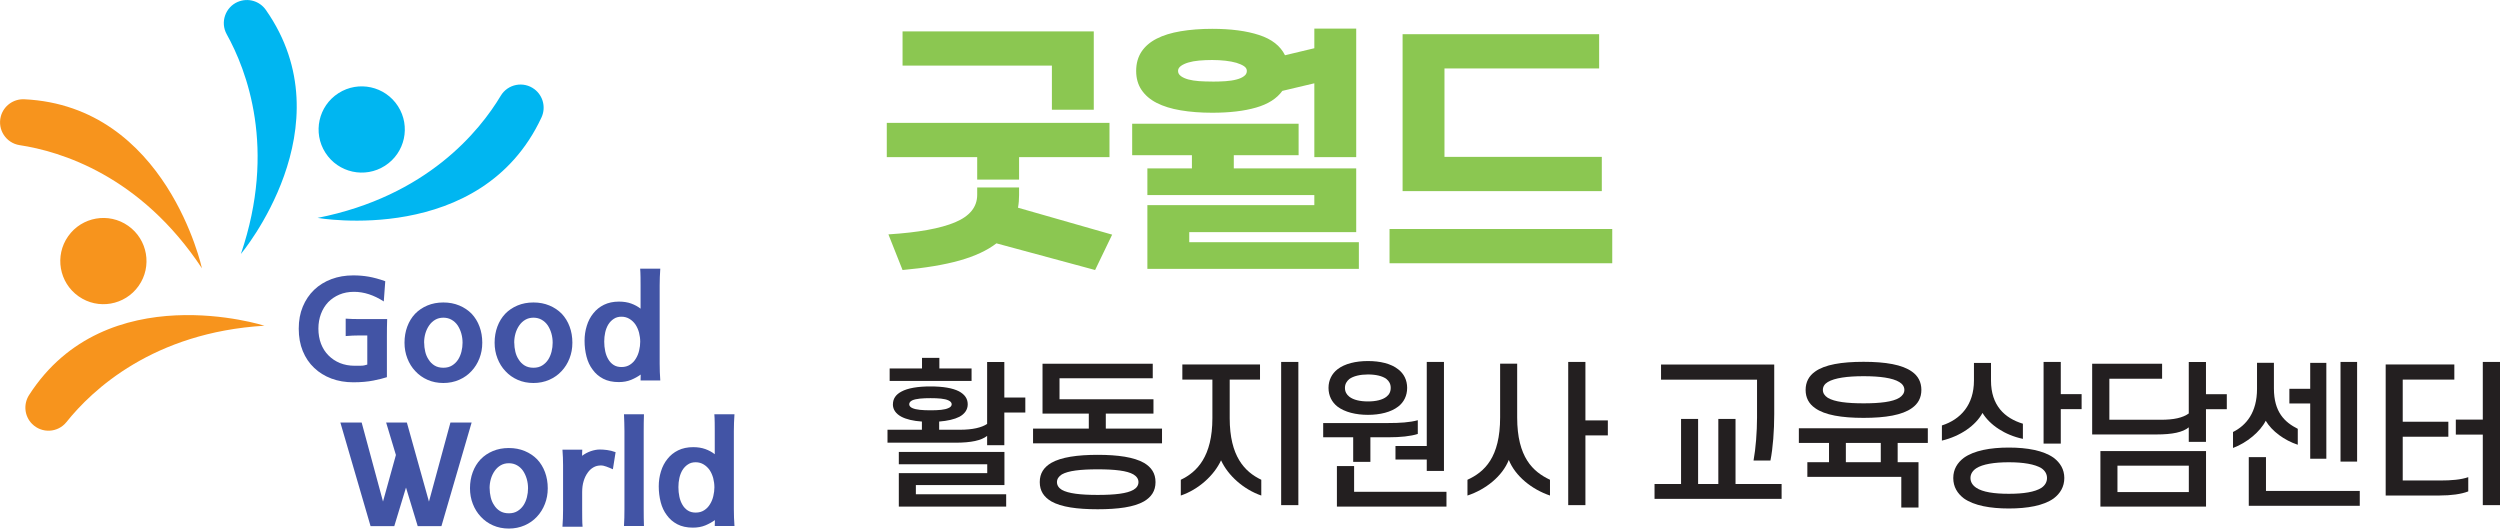 <?xml version="1.0" encoding="UTF-8"?>
<svg id="Layer_1" data-name="Layer 1" xmlns="http://www.w3.org/2000/svg" viewBox="0 0 488.31 103.24">
  <defs>
    <style>
      .cls-1 {
        fill: #4254a5;
      }

      .cls-2 {
        fill: #00b6f1;
      }

      .cls-3 {
        fill: #8bc751;
      }

      .cls-4 {
        fill: #231f20;
      }

      .cls-5 {
        fill: #f7941d;
      }
    </style>
  </defs>
  <g>
    <g>
      <path class="cls-4" d="M174.41,78.97c0-1.11.59-1.91,1.63-2.47,1.29-.71,3.27-1.02,5.7-1.02s4.32.31,5.58.96c1.08.59,1.7,1.39,1.7,2.53,0,1.05-.59,1.88-1.63,2.44-.96.49-2.31.8-3.95.93v1.6h4.07c2.47,0,4.26-.43,5.3-1.14v-12.09h3.36v6.94h4.1v2.93h-4.1v6.38h-3.36v-1.82c-1.14.89-3.08,1.33-6.2,1.33h-13.26v-2.53h6.72v-1.6c-1.7-.12-3.05-.43-4.04-.96-1.02-.56-1.63-1.36-1.63-2.41ZM180.09,69.9h3.39v2.07h6.29v2.44h-16v-2.44h6.32v-2.07ZM178.89,94.75v1.79h17.64v2.41h-20.97v-6.54h17.27v-1.73h-17.27v-2.41h20.63v6.48h-17.3ZM177.59,78.97c0,.31.25.59.62.74.74.34,2,.43,3.55.43s2.78-.09,3.48-.43c.4-.15.65-.43.65-.74,0-.34-.25-.59-.65-.77-.71-.34-2-.43-3.48-.43s-2.84.09-3.58.43c-.37.19-.59.43-.59.77Z"/>
      <path class="cls-4" d="M225.14,73.88h-18.19v4.1h18.35v2.81h-9.31v2.93h10.98v2.87h-25.19v-2.87h10.89v-2.93h-9.04v-9.75h21.53v2.84ZM203.09,94.17c0-1.73.8-2.9,2.25-3.76,1.94-1.11,5.09-1.57,9.07-1.57s7.09.46,9.04,1.57c1.45.86,2.25,2.04,2.25,3.76s-.8,2.9-2.25,3.76c-1.94,1.11-5.03,1.54-9.04,1.54s-7.12-.43-9.07-1.54c-1.45-.86-2.25-2.04-2.25-3.76ZM206.45,94.17c0,.62.34,1.14.96,1.51,1.26.71,3.61.99,7,.99s5.74-.28,6.97-.99c.65-.37.99-.89.99-1.51s-.34-1.11-.99-1.51c-1.23-.71-3.58-.99-6.97-.99s-5.74.28-7,.99c-.62.4-.96.89-.96,1.51Z"/>
      <path class="cls-4" d="M230.94,74.15v-2.96h15.17v2.96h-5.92v7.53c0,7.46,2.93,10.48,6.17,12.03v3.08c-3.48-1.2-6.51-3.92-7.86-6.88-1.36,2.96-4.41,5.71-7.86,6.88v-3.08c3.18-1.51,6.17-4.56,6.17-12.03v-7.53h-5.86ZM253.6,70.7v27.97h-3.36v-27.97h3.36Z"/>
      <path class="cls-4" d="M267.67,85.41v4.81h-3.36v-4.81h-5.86v-2.78h12.71c2.25,0,4.22-.12,5.77-.55v2.68c-1.42.46-3.45.65-5.67.65h-3.58ZM259.49,75.76c0-1.54.68-2.78,1.73-3.61,1.45-1.14,3.64-1.63,5.98-1.63s4.5.49,5.92,1.63c1.08.83,1.73,2.07,1.73,3.61s-.65,2.81-1.73,3.64c-1.42,1.11-3.58,1.63-5.92,1.63s-4.53-.52-5.98-1.63c-1.05-.83-1.73-2.07-1.73-3.64ZM282.53,98.95h-21.4v-7.92h3.36v5.03h18.04v2.9ZM262.7,75.76c0,.77.34,1.33.86,1.73.8.62,2.07.92,3.64.92s2.84-.31,3.61-.92c.52-.4.83-.96.83-1.73s-.31-1.3-.83-1.73c-.77-.59-2.1-.89-3.61-.89s-2.84.31-3.64.89c-.52.43-.86.99-.86,1.73ZM282.04,91.98h-3.36v-2.22h-6.11v-2.65h6.11v-16.41h3.36v21.28Z"/>
      <path class="cls-4" d="M294.71,89.82c-1.26,3.21-4.53,5.8-8.08,6.97v-3.08c3.36-1.54,6.38-4.38,6.38-12.18v-10.49h3.33v10.49c0,7.8,3.08,10.61,6.41,12.18v3.08c-3.55-1.2-6.78-3.79-8.05-6.97ZM309.67,70.7v11.41h4.38v2.93h-4.38v13.63h-3.36v-27.97h3.36Z"/>
      <path class="cls-4" d="M335.63,81.83h3.36v12.71h9v2.9h-24.82v-2.9h5.18v-12.71h3.33v12.71h3.95v-12.71ZM343.19,81.59v-7.43h-18.75v-2.96h22.11v9.71c0,3.18-.25,6.6-.74,9.04h-3.3c.43-2.34.68-5.61.68-8.36Z"/>
      <path class="cls-4" d="M357.25,90.28v-3.76h-5.89v-2.87h25.19v2.87h-5.89v3.76h4.07v8.85h-3.36v-5.98h-18.35v-2.87h4.22ZM352.68,76.16c0-1.54.65-2.74,1.85-3.58,1.88-1.36,5.15-1.91,9.47-1.91s7.56.56,9.44,1.91c1.2.83,1.85,2.04,1.85,3.58s-.65,2.71-1.85,3.55c-1.88,1.36-5.15,1.91-9.44,1.91s-7.59-.55-9.47-1.91c-1.2-.83-1.85-2-1.85-3.55ZM356.05,76.16c0,.62.34,1.14.96,1.54,1.33.8,3.79,1.08,7,1.08s5.67-.28,6.97-1.08c.62-.4.99-.92.99-1.54,0-.65-.37-1.17-.99-1.54-1.3-.8-3.79-1.14-6.97-1.14s-5.67.34-7,1.14c-.62.37-.96.89-.96,1.54ZM367.36,90.28v-3.76h-6.82v3.76h6.82Z"/>
      <path class="cls-4" d="M388.89,70.89v3.45c0,4.84,2.65,7.34,6.23,8.42v2.96c-3.52-.74-6.45-2.71-7.89-5.06-1.33,2.44-4.29,4.53-7.93,5.4v-2.96c3.67-1.17,6.26-4.04,6.26-8.76v-3.45h3.33ZM381.52,93.37c0-1.7.8-2.99,2.07-3.95,2-1.42,5.15-2,8.79-2s6.78.59,8.76,2c1.26.96,2.07,2.25,2.07,3.95s-.8,3.02-2.07,3.98c-1.97,1.42-5.15,1.97-8.76,1.97s-6.78-.55-8.79-1.97c-1.26-.96-2.07-2.25-2.07-3.98ZM384.88,93.37c0,.77.4,1.42,1.14,1.91,1.23.83,3.48,1.17,6.35,1.17s5.09-.34,6.38-1.17c.71-.49,1.08-1.14,1.08-1.91s-.37-1.42-1.08-1.91c-1.3-.8-3.55-1.17-6.38-1.17s-5.12.37-6.35,1.17c-.74.49-1.14,1.14-1.14,1.91ZM402.52,70.7v6.29h4.07v2.93h-4.07v6.72h-3.36v-15.94h3.36Z"/>
      <path class="cls-4" d="M421.2,84.86h-12.55v-13.82h13.66v2.93h-10.3v8.02h10.05c2.53,0,4.26-.37,5.46-1.23v-10.05h3.36v6.29h4.07v2.93h-4.07v6.38h-3.36v-2.84c-1.17.96-3.18,1.39-6.32,1.39ZM410.26,98.95v-10.85h20.63v10.85h-20.63ZM427.53,90.96h-13.94v5.15h13.94v-5.15Z"/>
      <path class="cls-4" d="M442.54,82.2c-1.08,2.13-3.67,4.29-6.38,5.3v-3.12c2.59-1.29,4.69-3.82,4.69-8.42v-5.09h3.3v5c0,4.63,2.1,6.6,4.66,7.89v3.11c-2.62-.86-5.06-2.65-6.26-4.69ZM460.92,98.79h-21.68v-9.5h3.36v6.6h18.32v2.9ZM451.24,75.94v-5.06h3.15v18.72h-3.15v-10.79h-4.07v-2.87h4.07ZM457.16,90.16v-19.46h3.24v19.46h-3.24Z"/>
      <path class="cls-4" d="M476.53,96.79h-10.55v-25.6h13.41v2.96h-10.08v8.23h8.91v2.93h-8.91v8.54h7.37c2.1,0,4.01-.15,5.43-.65v2.78c-1.39.55-3.42.8-5.58.8ZM488.31,70.7v27.97h-3.36v-13.78h-5.27v-2.93h5.27v-11.26h3.36Z"/>
    </g>
    <g>
      <path class="cls-3" d="M190.87,35.08v-4.39h-17.66v-6.69h43.5v6.69h-17.66v4.39h-8.18ZM199.05,36.62v1.48c0,.44-.02.86-.05,1.26-.03.4-.09.8-.16,1.21l18.39,5.26-3.33,6.91-19.27-5.21c-1.81,1.39-4.2,2.5-7.19,3.35-2.99.84-6.7,1.46-11.15,1.86l-2.76-6.96c5.8-.37,10.14-1.15,13.02-2.36,2.88-1.21,4.32-3,4.32-5.37v-1.43h8.18ZM205.46,12.82h-29.17v-6.69h37.35v15.3h-8.18v-8.61Z"/>
      <path class="cls-3" d="M240.99,30.31v2.58h23.91v12.45h-32.61v1.97h33.13v5.21h-41.31v-12.45h32.61v-1.97h-32.61v-5.21h8.7v-2.58h-11.67v-6.14h32.51v6.14h-12.66ZM221.92,13.86c0-1.46.35-2.71,1.04-3.76.69-1.04,1.68-1.89,2.97-2.55,1.28-.66,2.85-1.14,4.69-1.45,1.84-.31,3.89-.47,6.15-.47,3.65,0,6.7.4,9.17,1.21,2.46.8,4.15,2.12,5.05,3.95l5.73-1.37v-3.84h8.18v25.11h-8.18v-14.42l-6.25,1.48c-1.08,1.5-2.79,2.59-5.13,3.26-2.34.68-5.2,1.01-8.57,1.01-2.26,0-4.31-.16-6.15-.47-1.84-.31-3.4-.79-4.69-1.45-1.29-.66-2.27-1.51-2.97-2.55-.7-1.04-1.04-2.28-1.04-3.7ZM236.77,15.94c.9,0,1.76-.03,2.58-.08.82-.06,1.54-.16,2.16-.33.62-.16,1.12-.38,1.48-.66.37-.27.55-.61.55-1.01,0-.37-.18-.68-.55-.93-.37-.25-.86-.47-1.48-.66-.62-.18-1.35-.32-2.16-.41-.82-.09-1.68-.14-2.58-.14s-1.75.04-2.55.11c-.8.07-1.5.2-2.11.38-.61.18-1.09.41-1.46.68-.36.27-.55.59-.55.96,0,.4.18.74.55,1.01.36.27.85.49,1.46.66.61.16,1.31.27,2.11.33.8.05,1.65.08,2.55.08Z"/>
      <path class="cls-3" d="M271.41,44.73h43.5v6.69h-43.5v-6.69ZM312.87,30.64v6.69h-38.91V6.68h38.39v6.69h-30.21v17.27h30.73Z"/>
    </g>
  </g>
  <g>
    <path class="cls-1" d="M74.96,58.88c-1.94-1.25-3.87-1.88-5.81-1.88-1.06,0-2.01.18-2.86.54-.85.36-1.58.86-2.19,1.48-.61.65-1.08,1.41-1.41,2.29s-.5,1.84-.5,2.88.17,2.06.51,2.95c.34.89.83,1.65,1.45,2.27.63.64,1.37,1.14,2.24,1.5.87.35,1.83.53,2.89.53.39,0,.8,0,1.23-.01.43,0,.84-.08,1.23-.22v-5.69h-1.5c-.39,0-.85,0-1.36.03-.52.02-.97.05-1.36.09v-3.4c.43.04.91.06,1.44.07.53,0,1.01.01,1.44.01h5.22c-.02.49-.03,1.05-.04,1.67,0,.63-.01,1.17-.01,1.64v8.04c-.66.22-1.54.44-2.64.66-1.1.22-2.41.34-3.93.34s-2.97-.24-4.27-.73c-1.3-.49-2.42-1.18-3.36-2.08-.96-.9-1.7-2-2.23-3.29-.53-1.29-.79-2.75-.79-4.37s.26-3.02.79-4.3c.53-1.28,1.27-2.38,2.23-3.3.94-.9,2.06-1.59,3.36-2.08,1.3-.49,2.72-.73,4.27-.73,1.04,0,2.04.08,3.01.25.97.17,2.05.46,3.24.89l-.29,3.96Z"/>
    <path class="cls-1" d="M79.01,66.94c0-1.13.18-2.18.54-3.15.36-.97.87-1.8,1.54-2.51.66-.68,1.46-1.22,2.39-1.61.93-.39,1.97-.59,3.12-.59s2.17.2,3.11.59c.94.39,1.74.93,2.41,1.61.66.7,1.18,1.54,1.54,2.51.36.97.54,2.02.54,3.15s-.19,2.12-.56,3.07c-.37.95-.89,1.78-1.55,2.48-.67.72-1.47,1.29-2.41,1.7-.94.41-1.97.62-3.08.62s-2.17-.21-3.09-.62c-.93-.41-1.73-.98-2.39-1.7-.67-.7-1.18-1.53-1.55-2.48-.37-.95-.56-1.97-.56-3.07ZM82.85,66.94c0,.59.07,1.17.21,1.76.14.59.36,1.1.67,1.55.29.47.67.85,1.14,1.14.47.29,1.05.44,1.73.44s1.23-.15,1.7-.44c.47-.29.86-.67,1.17-1.14.29-.45.51-.97.66-1.55.15-.59.22-1.17.22-1.76,0-.62-.08-1.23-.25-1.82s-.41-1.11-.72-1.58c-.31-.45-.7-.81-1.17-1.08-.47-.27-1.01-.41-1.61-.41s-1.14.14-1.6.41c-.46.27-.85.64-1.16,1.08-.33.47-.58,1-.75,1.58-.17.59-.25,1.19-.25,1.82Z"/>
    <path class="cls-1" d="M96.61,66.94c0-1.13.18-2.18.54-3.15.36-.97.87-1.8,1.54-2.51.66-.68,1.46-1.22,2.39-1.61.93-.39,1.97-.59,3.12-.59s2.17.2,3.11.59c.94.39,1.74.93,2.41,1.61.66.7,1.18,1.54,1.54,2.51.36.97.54,2.02.54,3.15s-.19,2.12-.56,3.07c-.37.95-.89,1.78-1.55,2.48-.67.72-1.47,1.29-2.41,1.7-.94.41-1.97.62-3.08.62s-2.17-.21-3.09-.62c-.93-.41-1.73-.98-2.39-1.7-.67-.7-1.18-1.53-1.55-2.48-.37-.95-.56-1.97-.56-3.07ZM100.45,66.94c0,.59.07,1.17.21,1.76.14.59.36,1.1.67,1.55.29.47.67.85,1.14,1.14.47.29,1.05.44,1.73.44s1.23-.15,1.7-.44c.47-.29.86-.67,1.17-1.14.29-.45.51-.97.66-1.55.15-.59.22-1.17.22-1.76,0-.62-.08-1.23-.25-1.82s-.41-1.11-.72-1.58c-.31-.45-.7-.81-1.17-1.08-.47-.27-1.01-.41-1.61-.41s-1.14.14-1.6.41c-.46.27-.85.64-1.16,1.08-.33.47-.58,1-.75,1.58-.17.59-.25,1.19-.25,1.82Z"/>
    <path class="cls-1" d="M125.12,74.31c0-.1,0-.26.01-.5,0-.23.01-.38.01-.44v-.21c-.53.39-1.15.73-1.86,1.03-.71.29-1.52.44-2.42.44-1.19,0-2.21-.22-3.05-.66-.84-.44-1.53-1.03-2.05-1.77-.55-.72-.95-1.57-1.2-2.55-.25-.98-.38-2-.38-3.08,0-1.02.14-1.99.43-2.92.28-.93.71-1.75,1.28-2.45.55-.7,1.24-1.26,2.08-1.67.84-.41,1.82-.62,2.93-.62.9,0,1.7.13,2.39.38.69.25,1.31.59,1.83,1v-4.52c0-.45,0-.99-.01-1.63-.01-.64-.03-1.19-.07-1.66h3.93c-.04.49-.07,1.04-.09,1.66-.02.62-.03,1.16-.03,1.63v15.25c0,.49,0,1.04.03,1.66.02.62.05,1.16.09,1.63h-3.84ZM118.02,66.71c0,.65.06,1.27.19,1.88.13.61.33,1.13.6,1.58.27.47.62.84,1.04,1.11.42.27.93.41,1.54.41.65,0,1.2-.15,1.67-.46.47-.3.85-.7,1.14-1.19.29-.47.51-1,.64-1.58.14-.59.21-1.15.21-1.7,0-.61-.08-1.2-.23-1.79-.16-.59-.39-1.11-.7-1.58-.31-.45-.7-.82-1.16-1.1s-.98-.43-1.57-.43-1.1.14-1.52.43c-.43.28-.78.65-1.06,1.1-.27.45-.47.96-.6,1.54-.13.58-.19,1.17-.19,1.77Z"/>
    <path class="cls-1" d="M83.79,97.96l4.19-15.43h4.14l-5.9,20.24h-4.63l-2.29-7.54-2.29,7.54h-4.63l-5.9-20.24h4.16l4.17,15.43,2.52-9.09-1.91-6.34h4.05l4.31,15.43Z"/>
    <path class="cls-1" d="M91.8,95.37c0-1.13.18-2.18.54-3.15.36-.97.87-1.8,1.54-2.51.66-.68,1.46-1.22,2.39-1.61.93-.39,1.97-.59,3.12-.59s2.17.2,3.11.59c.94.39,1.74.93,2.41,1.61.66.7,1.18,1.54,1.54,2.51.36.97.54,2.02.54,3.15s-.19,2.12-.56,3.07c-.37.95-.89,1.78-1.55,2.48-.66.72-1.47,1.29-2.41,1.7-.94.41-1.97.62-3.08.62s-2.17-.21-3.09-.62c-.93-.41-1.73-.98-2.39-1.7-.66-.7-1.18-1.53-1.55-2.48-.37-.95-.56-1.97-.56-3.07ZM95.64,95.37c0,.59.07,1.17.21,1.76.14.59.36,1.1.67,1.55.29.47.67.85,1.14,1.14.47.29,1.05.44,1.73.44s1.23-.15,1.7-.44c.47-.29.86-.67,1.17-1.14.29-.45.51-.97.66-1.55.15-.59.22-1.17.22-1.76,0-.62-.08-1.23-.25-1.82-.17-.59-.41-1.11-.72-1.58-.31-.45-.7-.81-1.17-1.08-.47-.27-1.01-.41-1.61-.41s-1.14.14-1.6.41c-.46.27-.85.64-1.16,1.08-.33.47-.58,1-.75,1.58-.17.59-.25,1.19-.25,1.82Z"/>
    <path class="cls-1" d="M117.31,90.92c-.51,0-.98.12-1.41.37-.43.25-.8.59-1.11,1.04-.33.45-.6,1-.79,1.64-.2.65-.29,1.37-.29,2.17v3.46c0,.49,0,1.05.01,1.67,0,.63.03,1.16.07,1.61h-3.93c.04-.45.07-.99.09-1.61.02-.63.03-1.18.03-1.67v-8.74c0-.47-.01-.97-.03-1.5-.02-.53-.05-1.04-.09-1.53h3.87c-.02.27-.03.52-.03.73v.47c.51-.39,1.08-.69,1.7-.91.63-.21,1.21-.32,1.76-.32.39,0,.86.03,1.41.1.55.07,1.1.21,1.67.42l-.53,3.34c-.43-.2-.86-.37-1.29-.53-.43-.16-.8-.23-1.11-.23Z"/>
    <path class="cls-1" d="M125.73,99.42c0,.51,0,1.07.01,1.69,0,.62.02,1.16.04,1.63h-3.9c.04-.47.06-1.01.07-1.63,0-.62.02-1.18.02-1.69v-15.22c0-.49-.01-1.04-.03-1.64-.02-.61-.04-1.15-.06-1.64h3.9c-.02.47-.03,1.02-.04,1.64-.01.63-.01,1.17-.01,1.64v15.22Z"/>
    <path class="cls-1" d="M139.61,102.74c0-.1,0-.26.01-.5,0-.23.01-.38.01-.44v-.21c-.53.39-1.15.73-1.86,1.03-.71.29-1.52.44-2.42.44-1.19,0-2.21-.22-3.05-.66-.84-.44-1.53-1.03-2.05-1.77-.55-.72-.95-1.57-1.2-2.55-.25-.98-.38-2-.38-3.08,0-1.02.14-1.99.43-2.92.28-.93.71-1.75,1.28-2.45.55-.7,1.24-1.26,2.08-1.67.84-.41,1.82-.62,2.93-.62.9,0,1.7.13,2.39.38.69.25,1.31.59,1.83,1v-4.52c0-.45,0-.99-.01-1.63-.01-.63-.03-1.19-.07-1.66h3.93c-.04.49-.07,1.04-.09,1.66-.02.62-.03,1.16-.03,1.63v15.25c0,.49,0,1.04.03,1.66.02.62.05,1.16.09,1.63h-3.84ZM132.51,95.14c0,.65.06,1.27.19,1.88.13.61.33,1.13.6,1.58.27.47.62.84,1.04,1.11.42.27.93.41,1.54.41.65,0,1.2-.15,1.67-.46.47-.3.85-.7,1.14-1.19.29-.47.51-1,.64-1.58.14-.59.21-1.15.21-1.7,0-.61-.08-1.2-.23-1.79-.16-.59-.39-1.11-.7-1.58-.31-.45-.7-.82-1.16-1.1-.46-.28-.98-.43-1.57-.43s-1.1.14-1.52.43c-.43.28-.78.65-1.06,1.1-.27.45-.47.96-.6,1.54-.13.58-.19,1.17-.19,1.77Z"/>
  </g>
  <path class="cls-5" d="M5.68,77.16c-1.15,1.79-.91,4.15.6,5.65,1.9,1.89,5.02,1.73,6.7-.37,5.01-6.27,16.93-17.51,38.67-18.82,0,0-30.9-9.9-45.97,13.54ZM13.31,46.15c-2.68,3.8-1.76,9.06,2.04,11.73,3.8,2.68,9.06,1.76,11.73-2.04,2.68-3.8,1.76-9.06-2.04-11.73-3.8-2.68-9.06-1.76-11.73,2.04ZM39.45,52.43S32.58,20.72,4.75,19.39c-2.13-.1-4.04,1.29-4.59,3.34-.69,2.59,1.02,5.21,3.67,5.62,7.93,1.2,23.63,5.9,35.63,24.08Z"/>
  <path class="cls-2" d="M46.48.35c-2.47,1.04-3.5,4-2.2,6.34,3.9,7.01,9.79,22.3,2.77,42.92,0,0,20.87-24.85,4.88-47.67-1.22-1.75-3.49-2.41-5.46-1.58ZM75.19,32.38c3.92-2.51,5.06-7.72,2.55-11.63-2.51-3.92-7.72-5.06-11.63-2.55-3.92,2.51-5.06,7.72-2.55,11.63,2.51,3.92,7.72,5.06,11.63,2.55ZM104.4,17.43h0c-2.14-1.62-5.21-1.03-6.59,1.27-4.12,6.88-14.41,19.63-35.78,23.86,0,0,31.95,5.65,43.73-19.61.9-1.93.34-4.23-1.36-5.52Z"/>
</svg>